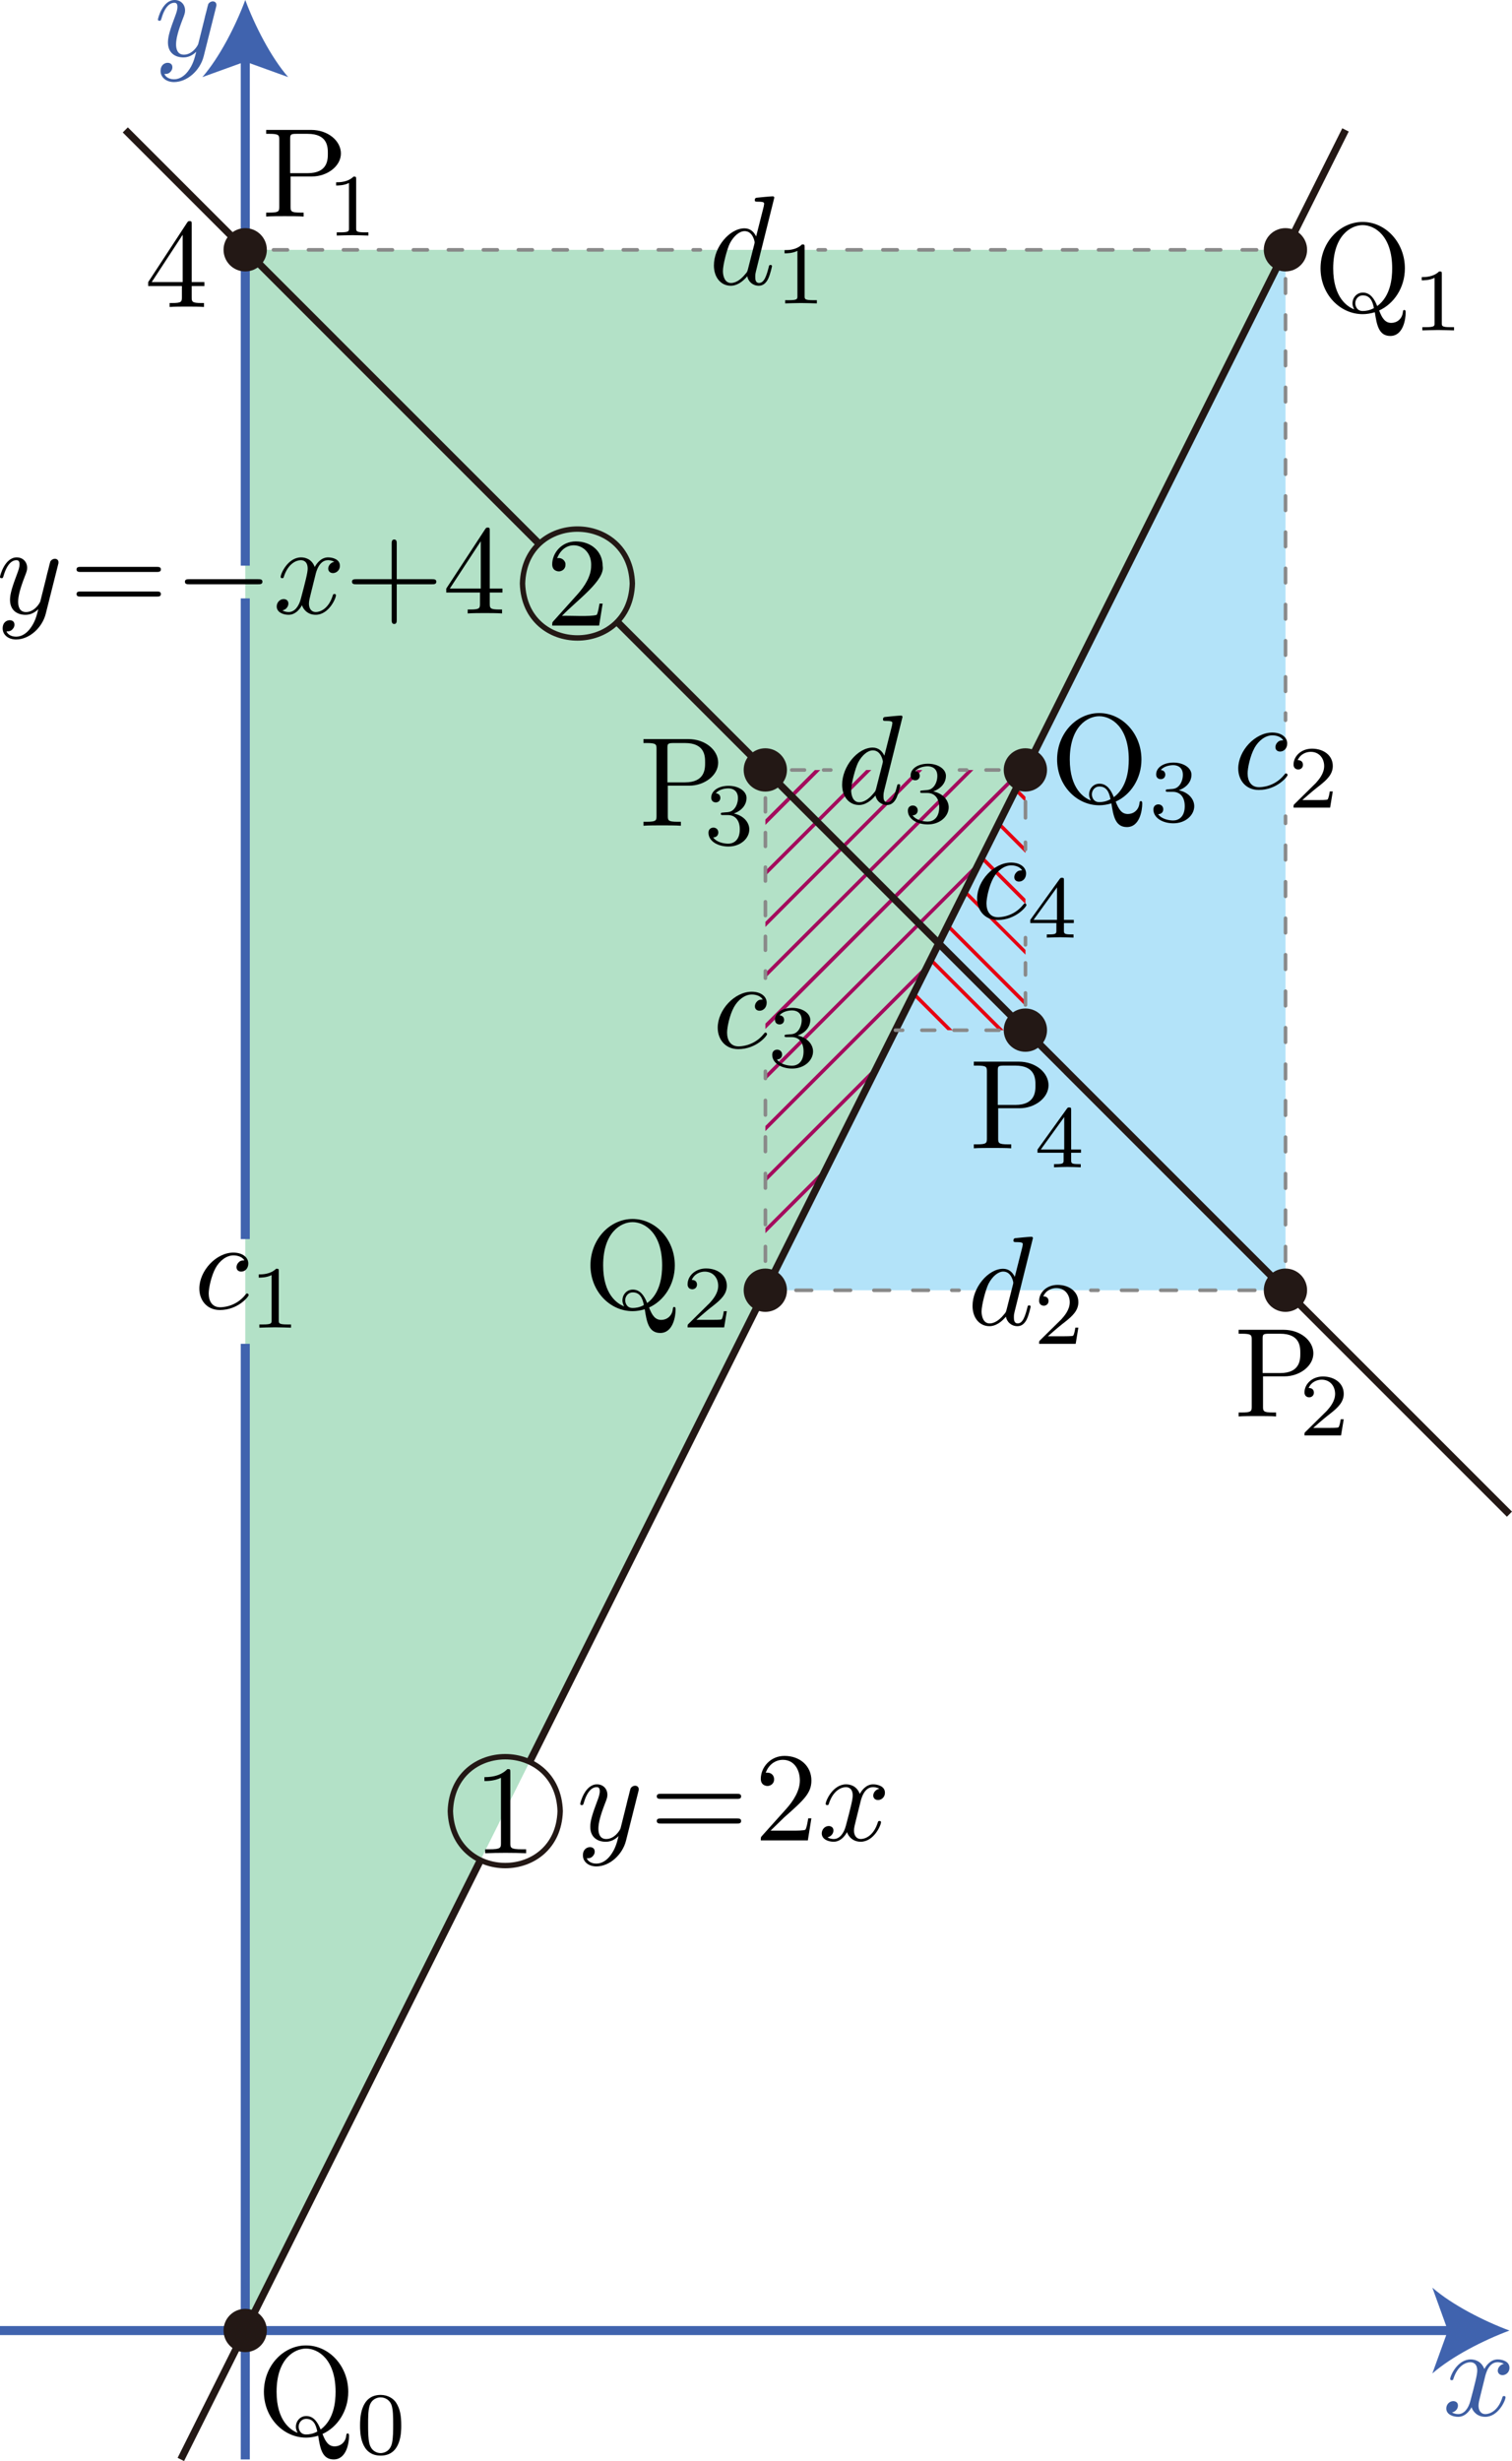 <?xml version="1.0" encoding="UTF-8"?><svg id="_レイヤー_2" xmlns="http://www.w3.org/2000/svg" viewBox="0 0 118.778 193.326"><g id="Workplace"><g id="_2B_4_03"><polygon points="19.268 19.628 19.27 19.631 19.268 19.629 19.268 183.075 62.795 96.02 62.925 95.754 73.745 74.113 100.986 19.631 100.986 19.628 19.268 19.628" fill="rgba(0,153,68,.3)"/><polygon points="73.745 74.113 62.925 95.754 62.795 96.02 60.127 101.357 60.127 101.358 100.986 101.358 100.986 101.354 100.986 19.631 73.745 74.113" fill="rgba(0,160,233,.3)"/><path d="M60.127,64.377c1.294-1.293,2.591-2.589,3.893-3.89h.42l-4.313,4.313v-.423ZM60.127,80.835l20.348-20.348h-.413c-6.716,6.711-13.431,13.422-19.935,19.922v.426ZM76.632,68.34l.401-.802-16.906,16.905v.401l16.505-16.505ZM60.127,100.478v.401l.477-.477.401-.802-.878.878ZM60.127,96.871l4.478-4.478.401-.803-4.879,4.879v.401ZM60.127,88.853l12.495-12.495.401-.802-12.897,12.896v.401ZM72.458,60.487h-.401l-11.93,11.93v.401l12.33-12.33ZM60.127,92.46v.401l8.487-8.487.401-.802-8.888,8.888ZM76.066,60.487l-15.939,15.939v.4l16.339-16.339h-.4ZM68.048,60.487l-7.92,7.92v.401l8.322-8.322h-.401ZM60.127,60.487l.002.003-.002-.001v.302l.304-.304h-.304Z" fill="#a40b5d"/><path d="M78.447,80.928l-5.406-5.406.133-.267,5.673,5.673h-.4ZM71.704,78.194l2.734,2.734h.401l-3.001-3.001-.134.267ZM70.83,80.928l-.328-.328-.134.267.061.061h.401ZM74.377,72.849l6.18,6.18v-.401l-6.046-6.046-.134.267ZM79.722,62.159l.835.835v-.401l-.701-.701-.134.267ZM78.519,64.565l-.134.267,2.171,2.171v-.4l-2.038-2.038ZM75.72,70.162c1.621,1.62,3.234,3.232,4.837,4.833v-.376l-4.71-4.71-.126.253ZM77.049,67.504l3.507,3.507v-.401l-3.374-3.374-.134.267Z" fill="#e60012"/><g id="_軸"><line y1="183.076" x2="114.301" y2="183.076" fill="none" stroke="#4063ae" stroke-miterlimit="10" stroke-width=".709"/><path d="M118.578,183.076c-2.013.747-4.509,2.021-6.057,3.37l1.219-3.37-1.219-3.37c1.548,1.349,4.045,2.624,6.057,3.37Z" fill="#4063ae"/><path d="M116.655,186.736c.06-.259.289-1.173.986-1.173.05,0,.289,0,.498.13-.279.047-.478.299-.478.536,0,.158.11.349.379.349.219,0,.538-.18.538-.579,0-.518-.588-.655-.927-.655-.578,0-.927.525-1.046.755-.249-.658-.787-.755-1.076-.755-1.036,0-1.604,1.284-1.604,1.532,0,.101.1.101.12.101.08,0,.109-.022.13-.112.339-1.054.996-1.302,1.335-1.302.189,0,.538.086.538.665,0,.309-.169.979-.538,2.37-.16.619-.508,1.04-.947,1.04-.06,0-.289,0-.498-.13.249-.05.468-.263.468-.54,0-.27-.219-.349-.369-.349-.299,0-.548.259-.548.579,0,.457.498.655.937.655.658,0,1.016-.694,1.046-.755.119.367.478.755,1.076.755,1.026,0,1.594-1.284,1.594-1.532,0-.101-.09-.101-.119-.101-.09,0-.11.04-.13.112-.329,1.065-1.006,1.306-1.325,1.306-.389,0-.548-.32-.548-.658,0-.219.06-.439.169-.878l.339-1.367" fill="#3d5ea3"/><line x1="19.268" y1="193.2" x2="19.268" y2="105.563" fill="none" stroke="#4063ae" stroke-miterlimit="10" stroke-width=".709"/><line x1="19.268" y1="97.335" x2="19.268" y2="47.009" fill="none" stroke="#4063ae" stroke-miterlimit="10" stroke-width=".709"/><line x1="19.268" y1="44.435" x2="19.268" y2="4.277" fill="none" stroke="#4063ae" stroke-miterlimit="10" stroke-width=".709"/><path d="M19.268,0c.747,2.013,2.021,4.509,3.37,6.057l-3.37-1.219-3.37,1.219C17.248,4.509,18.522,2.013,19.268,0Z" fill="#4063ae"/><path d="M16.96.608c.04-.14.04-.162.04-.23,0-.18-.14-.27-.289-.27-.1,0-.259.061-.349.209-.02.05-.1.36-.14.539-.07.259-.14.529-.199.795l-.448,1.795c-.04.151-.468.849-1.126.849-.508,0-.618-.439-.618-.809,0-.457.169-1.075.508-1.953.159-.406.199-.518.199-.716,0-.45-.319-.817-.817-.817-.947,0-1.315,1.442-1.315,1.532,0,.101.1.101.12.101.1,0,.109-.022.159-.18.269-.935.668-1.234,1.006-1.234.08,0,.249,0,.249.317,0,.248-.099.507-.169.698-.399,1.058-.578,1.626-.578,2.094,0,.885.628,1.183,1.216,1.183.389,0,.728-.169,1.006-.446-.13.518-.249,1.007-.647,1.532-.259.342-.638.63-1.096.63-.14,0-.588-.029-.758-.417.159,0,.289,0,.428-.122.1-.09.199-.219.199-.406,0-.309-.269-.349-.369-.349-.229,0-.558.158-.558.647,0,.496.439.867,1.056.867,1.026,0,2.053-.906,2.332-2.032l.957-3.806" fill="#3d5ea3"/><path d="M14.29,22.469v.867c0,.36-.02.468-.757.468h-.209v.309c.409-.029.927-.029,1.345-.029s.947,0,1.355.029v-.309h-.209c-.737,0-.757-.108-.757-.468v-.867h.997v-.309h-.997v-4.532c0-.202,0-.259-.159-.259-.089,0-.119,0-.199.119l-3.059,4.673v.309h2.65ZM14.35,22.16h-2.432l2.432-3.716v3.716h0Z"/></g><g id="_1_"><polyline points="14.206 193.2 26.713 168.185 26.746 168.117 37.723 146.163 37.756 146.096" fill="none" stroke="#231815" stroke-linejoin="bevel" stroke-width=".567"/><polyline points="41.611 138.387 75.646 70.316 75.737 70.129 105.608 10.386 105.699 10.205" fill="none" stroke="#231815" stroke-linejoin="bevel" stroke-width=".567"/><path d="M50.136,140.776c.04-.14.04-.162.04-.23,0-.18-.14-.27-.289-.27-.1,0-.259.061-.349.209-.02.05-.1.36-.14.539-.07.259-.14.529-.199.795l-.448,1.795c-.04.151-.468.849-1.126.849-.508,0-.618-.439-.618-.809,0-.457.169-1.075.508-1.953.159-.406.199-.518.199-.716,0-.45-.319-.817-.817-.817-.947,0-1.315,1.442-1.315,1.532,0,.101.1.101.12.101.1,0,.109-.022.159-.18.269-.935.668-1.234,1.006-1.234.08,0,.249,0,.249.317,0,.248-.099.507-.169.698-.399,1.058-.578,1.626-.578,2.094,0,.885.628,1.183,1.216,1.183.389,0,.728-.169,1.006-.446-.13.518-.249,1.007-.647,1.532-.259.342-.638.63-1.096.63-.14,0-.588-.029-.757-.417.159,0,.289,0,.428-.122.1-.09.199-.219.199-.406,0-.309-.269-.349-.369-.349-.229,0-.558.158-.558.647,0,.496.439.867,1.056.867,1.026,0,2.053-.906,2.332-2.032l.957-3.806"/><path d="M57.882,141.312c.15,0,.339,0,.339-.198,0-.201-.189-.201-.329-.201h-5.969c-.139,0-.329,0-.329.201,0,.198.19.198.339.198h5.949ZM57.892,143.248c.14,0,.329,0,.329-.202,0-.198-.189-.198-.339-.198h-5.949c-.149,0-.339,0-.339.198,0,.202.19.202.329.202h5.969"/><path d="M60.534,143.805l1.056-1.029c1.554-1.374,2.152-1.914,2.152-2.91,0-1.133-.897-1.932-2.113-1.932-1.126,0-1.863.917-1.863,1.802,0,.561.498.561.528.561.169,0,.518-.122.518-.529,0-.259-.179-.518-.528-.518-.08,0-.1,0-.13.007.23-.647.767-1.014,1.345-1.014.907,0,1.335.806,1.335,1.622,0,.798-.498,1.586-1.046,2.205l-1.913,2.13c-.11.112-.11.133-.11.371h3.697l.279-1.734h-.249c-.05.299-.12.737-.219.888-.07.079-.727.079-.946.079h-1.794"/><path d="M67.594,141.56c.06-.259.289-1.173.986-1.173.05,0,.289,0,.498.13-.279.047-.478.299-.478.536,0,.158.11.349.379.349.219,0,.538-.18.538-.579,0-.518-.588-.655-.927-.655-.578,0-.927.525-1.046.755-.249-.658-.787-.755-1.076-.755-1.036,0-1.604,1.284-1.604,1.532,0,.101.1.101.12.101.08,0,.109-.022.13-.112.339-1.054.996-1.302,1.335-1.302.189,0,.538.086.538.665,0,.309-.169.979-.538,2.37-.16.619-.508,1.04-.947,1.04-.06,0-.289,0-.498-.13.249-.05.468-.263.468-.54,0-.27-.219-.349-.369-.349-.299,0-.548.259-.548.579,0,.457.498.655.937.655.658,0,1.016-.694,1.046-.755.119.367.478.755,1.076.755,1.026,0,1.594-1.284,1.594-1.532,0-.101-.09-.101-.119-.101-.09,0-.11.04-.13.112-.329,1.065-1.006,1.306-1.325,1.306-.389,0-.548-.32-.548-.658,0-.219.06-.439.169-.878l.339-1.367"/><path d="M44.006,142.274c-.176,5.702-8.453,5.701-8.628,0,.176-5.702,8.453-5.701,8.628,0Z" fill="none" stroke="#231815" stroke-miterlimit="10" stroke-width=".425"/><path d="M40.089,139.227c0-.241,0-.258-.228-.258-.616.631-1.489.631-1.808.631v.31c.199,0,.785,0,1.301-.258v5.143c0,.362-.029.476-.923.476h-.317v.31c.93-.043,2.287-.043,3.216,0,0,0,0-.31,0-.31h-.317c-.893,0-.923-.109-.923-.476v-5.567"/></g><g id="_2_"><polyline points="48.46 48.823 83.763 84.127 83.833 84.201 118.508 118.876 118.578 118.945" fill="none" stroke="#231815" stroke-linejoin="bevel" stroke-width=".567"/><polyline points="9.843 10.205 26.212 26.574 26.245 26.608 42.322 42.685 42.354 42.718" fill="none" stroke="#231815" stroke-linejoin="bevel" stroke-width=".567"/><path d="M4.554,44.394c.04-.14.04-.162.04-.23,0-.18-.14-.27-.289-.27-.1,0-.259.061-.349.209-.02.05-.1.36-.14.539-.07.259-.14.529-.199.795l-.448,1.795c-.04.151-.468.849-1.126.849-.508,0-.618-.439-.618-.809,0-.457.169-1.075.508-1.953.159-.406.199-.518.199-.716,0-.45-.319-.817-.817-.817C.369,43.786,0,45.229,0,45.319c0,.101.1.101.12.101.1,0,.109-.022.159-.18.269-.935.668-1.234,1.006-1.234.08,0,.249,0,.249.317,0,.248-.099.507-.169.698-.399,1.058-.578,1.626-.578,2.094,0,.885.628,1.183,1.216,1.183.389,0,.728-.169,1.006-.446-.13.518-.249,1.007-.647,1.532-.259.342-.638.63-1.096.63-.14,0-.588-.029-.758-.417.159,0,.289,0,.428-.122.1-.09.199-.219.199-.406,0-.309-.269-.349-.369-.349-.229,0-.558.158-.558.647,0,.496.439.867,1.056.867,1.026,0,2.053-.906,2.332-2.032l.957-3.806"/><path d="M12.3,44.93c.15,0,.339,0,.339-.198,0-.201-.189-.201-.329-.201h-5.969c-.139,0-.329,0-.329.201,0,.198.19.198.339.198h5.949ZM12.31,46.865c.14,0,.329,0,.329-.202,0-.198-.189-.198-.339-.198h-5.949c-.149,0-.339,0-.339.198,0,.202.19.202.329.202h5.969"/><path d="M20.267,45.898c.169,0,.349,0,.349-.202,0-.198-.179-.198-.349-.198h-5.391c-.169,0-.349,0-.349.198,0,.202.179.202.349.202h5.391"/><path d="M24.777,45.178c.06-.259.289-1.173.986-1.173.05,0,.289,0,.498.13-.279.047-.478.299-.478.536,0,.158.11.349.379.349.219,0,.538-.18.538-.579,0-.518-.588-.655-.927-.655-.578,0-.927.525-1.046.755-.249-.658-.787-.755-1.076-.755-1.036,0-1.604,1.284-1.604,1.532,0,.101.1.101.12.101.08,0,.109-.022.13-.112.339-1.054.996-1.302,1.335-1.302.189,0,.538.086.538.665,0,.309-.169.979-.538,2.37-.16.619-.508,1.04-.947,1.04-.06,0-.289,0-.498-.13.249-.05.468-.263.468-.54,0-.27-.219-.349-.369-.349-.299,0-.548.259-.548.579,0,.457.498.655.937.655.658,0,1.017-.694,1.046-.755.119.367.478.755,1.076.755,1.026,0,1.594-1.284,1.594-1.532,0-.101-.09-.101-.119-.101-.09,0-.11.04-.13.112-.329,1.065-1.006,1.306-1.325,1.306-.389,0-.548-.32-.548-.658,0-.219.06-.439.169-.878l.339-1.367"/><path d="M31.167,45.898h2.78c.14,0,.329,0,.329-.202,0-.198-.189-.198-.329-.198h-2.78v-2.791c0-.137,0-.327-.199-.327s-.199.191-.199.327v2.791h-2.79c-.139,0-.329,0-.329.198,0,.202.19.202.329.202h2.79v2.791c0,.137,0,.327.199.327s.199-.191.199-.327v-2.791"/><path d="M37.706,46.545v.867c0,.36-.02.468-.757.468h-.209v.309c.409-.029.927-.029,1.345-.029s.947,0,1.355.029v-.309h-.209c-.737,0-.758-.108-.758-.468v-.867h.997v-.309h-.997v-4.532c0-.202,0-.259-.159-.259-.09,0-.119,0-.199.119l-3.059,4.673v.309h2.65ZM37.767,46.236h-2.432l2.432-3.716v3.716h0Z"/><path d="M49.675,45.838c-.176,5.702-8.453,5.701-8.628,0,.176-5.702,8.453-5.701,8.628,0Z" fill="none" stroke="#231815" stroke-miterlimit="10" stroke-width=".425"/><path d="M44.144,48.381c1.179-1.228,3.416-2.8,3.198-3.926,0-1.131-.894-1.923-2.106-1.923-1.122,0-1.856.913-1.856,1.796,0,.557.496.557.525.557.17,0,.517-.12.517-.528.025-.302-.306-.594-.655-.505.657-1.699,2.759-1.108,2.672.603,0,.798-.497,1.578-1.043,2.198l-1.907,2.124c-.108.109-.108.126-.108.367h3.684l.278-1.728h-.248c-.051.298-.119.735-.219.884-.478.165-2.158.046-2.731.08"/></g><line x1="19.268" y1="19.628" x2="19.835" y2="19.628" fill="none" stroke="#898989" stroke-linecap="round" stroke-miterlimit="10" stroke-width=".283"/><line x1="21.483" y1="19.628" x2="53.629" y2="19.628" fill="none" stroke="#898989" stroke-dasharray="1.099 1.649" stroke-linecap="round" stroke-miterlimit="10" stroke-width=".283"/><line x1="54.453" y1="19.628" x2="55.02" y2="19.628" fill="none" stroke="#898989" stroke-linecap="round" stroke-miterlimit="10" stroke-width=".283"/><line x1="64.271" y1="19.628" x2="64.838" y2="19.628" fill="none" stroke="#898989" stroke-linecap="round" stroke-miterlimit="10" stroke-width=".283"/><line x1="66.533" y1="19.628" x2="99.572" y2="19.628" fill="none" stroke="#898989" stroke-dasharray="1.129 1.694" stroke-linecap="round" stroke-miterlimit="10" stroke-width=".283"/><line x1="100.419" y1="19.628" x2="100.986" y2="19.628" fill="none" stroke="#898989" stroke-linecap="round" stroke-miterlimit="10" stroke-width=".283"/><line x1="100.986" y1="19.628" x2="100.986" y2="20.195" fill="none" stroke="#898989" stroke-linecap="round" stroke-miterlimit="10" stroke-width=".283"/><line x1="100.986" y1="21.9" x2="100.986" y2="55.16" fill="none" stroke="#898989" stroke-dasharray="1.137 1.706" stroke-linecap="round" stroke-miterlimit="10" stroke-width=".283"/><line x1="100.986" y1="56.013" x2="100.986" y2="56.58" fill="none" stroke="#898989" stroke-linecap="round" stroke-miterlimit="10" stroke-width=".283"/><line x1="100.986" y1="64.113" x2="100.986" y2="64.68" fill="none" stroke="#898989" stroke-linecap="round" stroke-miterlimit="10" stroke-width=".283"/><line x1="100.986" y1="66.4" x2="100.986" y2="99.931" fill="none" stroke="#898989" stroke-dasharray="1.146 1.72" stroke-linecap="round" stroke-miterlimit="10" stroke-width=".283"/><line x1="100.986" y1="100.791" x2="100.986" y2="101.358" fill="none" stroke="#898989" stroke-linecap="round" stroke-miterlimit="10" stroke-width=".283"/><line x1="100.986" y1="101.358" x2="100.419" y2="101.358" fill="none" stroke="#898989" stroke-linecap="round" stroke-miterlimit="10" stroke-width=".283"/><line x1="98.572" y1="101.358" x2="87.184" y2="101.358" fill="none" stroke="#898989" stroke-dasharray="1.231 1.847" stroke-linecap="round" stroke-miterlimit="10" stroke-width=".283"/><line x1="86.261" y1="101.358" x2="85.694" y2="101.358" fill="none" stroke="#898989" stroke-linecap="round" stroke-miterlimit="10" stroke-width=".283"/><line x1="75.338" y1="101.358" x2="74.771" y2="101.358" fill="none" stroke="#898989" stroke-linecap="round" stroke-miterlimit="10" stroke-width=".283"/><line x1="72.935" y1="101.358" x2="61.612" y2="101.358" fill="none" stroke="#898989" stroke-dasharray="1.224 1.836" stroke-linecap="round" stroke-miterlimit="10" stroke-width=".283"/><line x1="60.694" y1="101.358" x2="60.127" y2="101.358" fill="none" stroke="#898989" stroke-linecap="round" stroke-miterlimit="10" stroke-width=".283"/><line x1="60.127" y1="101.358" x2="60.127" y2="100.791" fill="none" stroke="#898989" stroke-linecap="round" stroke-miterlimit="10" stroke-width=".283"/><line x1="60.127" y1="99.069" x2="60.127" y2="85.582" fill="none" stroke="#898989" stroke-dasharray="1.148 1.722" stroke-linecap="round" stroke-miterlimit="10" stroke-width=".283"/><line x1="60.127" y1="84.721" x2="60.127" y2="84.154" fill="none" stroke="#898989" stroke-linecap="round" stroke-miterlimit="10" stroke-width=".283"/><line x1="60.127" y1="76.842" x2="60.127" y2="76.275" fill="none" stroke="#898989" stroke-linecap="round" stroke-miterlimit="10" stroke-width=".283"/><line x1="60.127" y1="74.644" x2="60.127" y2="61.869" fill="none" stroke="#898989" stroke-dasharray="1.087 1.631" stroke-linecap="round" stroke-miterlimit="10" stroke-width=".283"/><line x1="60.127" y1="61.054" x2="60.127" y2="60.487" fill="none" stroke="#898989" stroke-linecap="round" stroke-miterlimit="10" stroke-width=".283"/><line x1="60.127" y1="60.487" x2="60.694" y2="60.487" fill="none" stroke="#898989" stroke-linecap="round" stroke-miterlimit="10" stroke-width=".283"/><line x1="62.197" y1="60.487" x2="63.95" y2="60.487" fill="none" stroke="#898989" stroke-dasharray="1.002 1.503" stroke-linecap="round" stroke-miterlimit="10" stroke-width=".283"/><line x1="64.701" y1="60.487" x2="65.268" y2="60.487" fill="none" stroke="#898989" stroke-linecap="round" stroke-miterlimit="10" stroke-width=".283"/><line x1="75.373" y1="60.487" x2="75.94" y2="60.487" fill="none" stroke="#898989" stroke-linecap="round" stroke-miterlimit="10" stroke-width=".283"/><line x1="77.459" y1="60.487" x2="79.23" y2="60.487" fill="none" stroke="#898989" stroke-dasharray="1.012 1.518" stroke-linecap="round" stroke-miterlimit="10" stroke-width=".283"/><line x1="79.99" y1="60.487" x2="80.557" y2="60.487" fill="none" stroke="#898989" stroke-linecap="round" stroke-miterlimit="10" stroke-width=".283"/><line x1="80.557" y1="60.487" x2="80.557" y2="61.054" fill="none" stroke="#898989" stroke-linecap="round" stroke-miterlimit="10" stroke-width=".283"/><line x1="80.557" y1="62.97" x2="80.557" y2="65.206" fill="none" stroke="#898989" stroke-dasharray="1.277 1.916" stroke-linecap="round" stroke-miterlimit="10" stroke-width=".283"/><line x1="80.557" y1="66.164" x2="80.557" y2="66.731" fill="none" stroke="#898989" stroke-linecap="round" stroke-miterlimit="10" stroke-width=".283"/><line x1="80.557" y1="73.655" x2="80.557" y2="74.222" fill="none" stroke="#898989" stroke-linecap="round" stroke-miterlimit="10" stroke-width=".283"/><line x1="80.557" y1="75.639" x2="80.557" y2="79.653" fill="none" stroke="#898989" stroke-dasharray=".944 1.417" stroke-linecap="round" stroke-miterlimit="10" stroke-width=".283"/><line x1="80.557" y1="80.361" x2="80.557" y2="80.928" fill="none" stroke="#898989" stroke-linecap="round" stroke-miterlimit="10" stroke-width=".283"/><line x1="80.557" y1="80.928" x2="79.99" y2="80.928" fill="none" stroke="#898989" stroke-linecap="round" stroke-miterlimit="10" stroke-width=".283"/><line x1="78.476" y1="80.928" x2="71.665" y2="80.928" fill="none" stroke="#898989" stroke-dasharray="1.009 1.514" stroke-linecap="round" stroke-miterlimit="10" stroke-width=".283"/><line x1="70.909" y1="80.928" x2="70.342" y2="80.928" fill="none" stroke="#898989" stroke-linecap="round" stroke-miterlimit="10" stroke-width=".283"/><path d="M19.198,99.013c-.159,0-.299,0-.439.14-.159.151-.179.32-.179.389,0,.241.179.349.368.349.289,0,.558-.237.558-.637,0-.489-.468-.856-1.176-.856-1.345,0-2.671,1.424-2.671,2.827,0,.899.578,1.683,1.614,1.683,1.425,0,2.262-1.054,2.262-1.173,0-.061-.06-.13-.12-.13-.05,0-.07.018-.13.097-.787.989-1.873.989-1.993.989-.628,0-.897-.489-.897-1.086,0-.41.199-1.378.538-1.993.309-.568.857-.996,1.405-.996.339,0,.717.13.857.396"/><path d="M21.901,99.859c0-.187-.014-.194-.209-.194-.446.439-1.081.446-1.367.446v.252c.167,0,.628,0,1.011-.198v3.558c0,.23,0,.32-.697.32h-.265v.252c.126-.007.984-.029,1.241-.029.216,0,1.095.021,1.248.029v-.252h-.265c-.697,0-.697-.09-.697-.32v-3.863"/><path d="M100.811,58.16c-.159,0-.299,0-.439.14-.159.151-.179.32-.179.389,0,.241.179.349.368.349.289,0,.558-.237.558-.637,0-.489-.468-.856-1.176-.856-1.345,0-2.671,1.424-2.671,2.827,0,.899.578,1.683,1.614,1.683,1.425,0,2.262-1.054,2.262-1.173,0-.061-.06-.13-.12-.13-.05,0-.07.018-.13.097-.787.989-1.873.989-1.993.989-.628,0-.897-.489-.897-1.086,0-.41.199-1.378.538-1.993.309-.568.857-.996,1.405-.996.339,0,.717.13.857.396"/><path d="M104.699,62.171h-.237c-.021.155-.091.565-.181.637-.056.04-.593.04-.69.04h-1.283c.732-.647.976-.842,1.395-1.169.516-.414.997-.845.997-1.507,0-.845-.739-1.36-1.632-1.36-.865,0-1.451.604-1.451,1.248,0,.356.3.389.37.389.167,0,.369-.119.369-.367,0-.126-.049-.37-.411-.37.216-.496.69-.651,1.018-.651.698,0,1.06.547,1.06,1.112,0,.604-.432,1.086-.655,1.338l-1.681,1.658c-.07.065-.07.079-.07.273h2.873l.209-1.27"/><path d="M59.92,78.52c-.159,0-.299,0-.439.14-.159.151-.179.32-.179.389,0,.241.179.349.368.349.289,0,.558-.237.558-.637,0-.489-.468-.856-1.176-.856-1.345,0-2.671,1.424-2.671,2.827,0,.899.578,1.683,1.614,1.683,1.425,0,2.262-1.054,2.262-1.173,0-.061-.06-.13-.12-.13-.05,0-.07.018-.13.097-.787.989-1.873.989-1.993.989-.628,0-.897-.489-.897-1.086,0-.41.199-1.378.538-1.993.309-.568.857-.996,1.405-.996.339,0,.717.13.857.396"/><path d="M62.191,81.469c.544,0,.934.378.934,1.126,0,.863-.502,1.122-.906,1.122-.279,0-.892-.079-1.186-.489.328-.014.405-.245.405-.392,0-.223-.167-.381-.384-.381-.195,0-.391.119-.391.403,0,.658.725,1.083,1.569,1.083.969,0,1.639-.651,1.639-1.345,0-.547-.446-1.09-1.213-1.248.732-.266.997-.791.997-1.216,0-.55-.634-.96-1.409-.96s-1.367.374-1.367.932c0,.237.153.37.363.37.216,0,.356-.158.356-.356,0-.201-.14-.349-.356-.36.244-.309.725-.385.983-.385.314,0,.753.155.753.759,0,.295-.098.615-.279.831-.23.266-.426.277-.774.298-.174.014-.188.014-.223.021-.014,0-.07.014-.07.09,0,.097.063.097.181.097h.377"/><path d="M80.297,68.375c-.159,0-.299,0-.439.14-.159.151-.179.32-.179.389,0,.241.179.349.368.349.289,0,.558-.237.558-.637,0-.489-.468-.856-1.176-.856-1.345,0-2.671,1.424-2.671,2.827,0,.899.578,1.683,1.614,1.683,1.425,0,2.262-1.054,2.262-1.173,0-.061-.06-.13-.12-.13-.05,0-.07.018-.13.097-.787.989-1.873.989-1.993.989-.628,0-.897-.489-.897-1.086,0-.41.199-1.378.538-1.993.309-.568.857-.996,1.405-.996.339,0,.717.13.857.396"/><path d="M84.353,72.511v-.252h-.774v-3.108c0-.147,0-.198-.154-.198-.084,0-.112,0-.181.097l-2.308,3.209v.252h2.05v.572c0,.237,0,.32-.565.32h-.188v.252c.349-.015.795-.029,1.046-.029.258,0,.704.014,1.053.029v-.252h-.189c-.565,0-.565-.083-.565-.32v-.572h.774ZM83.035,69.709v2.55h-1.841l1.841-2.55h0Z"/><path d="M60.827,15.534c0-.011,0-.112-.13-.112-.149,0-1.096.09-1.266.112-.08.011-.14.061-.14.191,0,.119.09.119.239.119.478,0,.498.068.498.169l-.03.198-.598,2.363c-.179-.37-.468-.637-.917-.637-1.166,0-2.401,1.464-2.401,2.917,0,.939.548,1.593,1.325,1.593.199,0,.698-.04,1.295-.745.08.417.428.745.907.745.349,0,.578-.227.737-.547.169-.36.299-.968.299-.986,0-.101-.09-.101-.119-.101-.1,0-.11.04-.14.18-.169.647-.349,1.237-.757,1.237-.269,0-.299-.263-.299-.46,0-.237.02-.309.06-.478l1.435-5.759h0ZM58.754,21.153c-.05.18-.05.202-.199.37-.439.547-.847.709-1.126.709-.498,0-.638-.55-.638-.939,0-.496.319-1.723.548-2.183.309-.586.757-.953,1.156-.953.648,0,.787.817.787.874,0,.061-.02.122-.03.169l-.498,1.953"/><path d="M63.208,19.398c0-.187-.014-.194-.209-.194-.446.439-1.081.446-1.367.446v.252c.167,0,.628,0,1.011-.198v3.558c0,.23,0,.32-.697.32h-.265v.252c.126-.007.984-.029,1.241-.029.216,0,1.095.021,1.248.029v-.252h-.265c-.697,0-.697-.09-.697-.32v-3.863"/><path d="M81.145,97.265c0-.011,0-.112-.13-.112-.149,0-1.096.09-1.266.112-.08.011-.14.061-.14.191,0,.119.09.119.239.119.478,0,.498.068.498.169l-.03.198-.598,2.363c-.179-.37-.468-.637-.917-.637-1.166,0-2.401,1.464-2.401,2.917,0,.939.548,1.593,1.325,1.593.199,0,.698-.04,1.295-.745.08.417.428.745.907.745.348,0,.578-.227.737-.547.169-.36.299-.968.299-.986,0-.101-.09-.101-.119-.101-.1,0-.11.04-.14.18-.169.647-.349,1.237-.757,1.237-.269,0-.299-.263-.299-.46,0-.237.02-.309.06-.478l1.435-5.759h0ZM79.072,102.883c-.05.18-.05.202-.199.37-.439.547-.847.709-1.126.709-.498,0-.638-.55-.638-.939,0-.496.319-1.723.548-2.183.309-.586.758-.953,1.156-.953.648,0,.787.817.787.874,0,.061-.02.122-.03.169l-.498,1.953"/><path d="M84.712,104.293h-.237c-.021.155-.091.565-.181.637-.056.04-.593.04-.69.04h-1.283c.732-.647.976-.842,1.395-1.169.516-.414.997-.845.997-1.507,0-.845-.739-1.36-1.632-1.36-.865,0-1.451.604-1.451,1.248,0,.356.3.389.37.389.167,0,.369-.119.369-.367,0-.126-.049-.37-.411-.37.216-.496.69-.651,1.018-.651.698,0,1.06.547,1.06,1.112,0,.604-.432,1.086-.655,1.338l-1.681,1.658c-.07.065-.07.079-.07.273h2.873l.209-1.27"/><path d="M70.9,56.324c0-.011,0-.112-.13-.112-.149,0-1.096.09-1.266.112-.08.011-.14.061-.14.191,0,.119.09.119.239.119.478,0,.498.068.498.169l-.03.198-.598,2.363c-.179-.37-.468-.637-.917-.637-1.166,0-2.401,1.464-2.401,2.917,0,.939.548,1.593,1.325,1.593.199,0,.698-.04,1.295-.745.08.417.428.745.907.745.348,0,.578-.227.737-.547.169-.36.299-.968.299-.986,0-.101-.09-.101-.119-.101-.1,0-.11.04-.14.18-.169.647-.349,1.237-.757,1.237-.269,0-.299-.263-.299-.46,0-.237.02-.309.06-.478l1.435-5.759h0ZM68.828,61.942c-.05.18-.05.202-.199.37-.439.547-.847.709-1.126.709-.498,0-.638-.55-.638-.939,0-.496.319-1.723.548-2.183.309-.586.758-.953,1.156-.953.648,0,.787.817.787.874,0,.061-.02.122-.03.169l-.498,1.953"/><path d="M72.846,62.291c.544,0,.934.378.934,1.126,0,.863-.502,1.122-.906,1.122-.279,0-.892-.079-1.186-.489.328-.014.405-.245.405-.392,0-.223-.167-.381-.383-.381-.195,0-.391.119-.391.403,0,.658.725,1.083,1.569,1.083.969,0,1.639-.651,1.639-1.345,0-.547-.446-1.09-1.213-1.248.732-.266.997-.791.997-1.216,0-.55-.634-.96-1.409-.96s-1.367.374-1.367.932c0,.237.153.37.363.37.216,0,.356-.158.356-.356,0-.201-.14-.349-.356-.36.244-.309.725-.385.984-.385.314,0,.753.155.753.759,0,.295-.098.615-.279.831-.23.266-.425.277-.774.298-.174.014-.188.014-.223.021-.014,0-.07.014-.07.09,0,.097.063.097.181.097h.377"/><path d="M23.382,191.109c-.538-.201-1.654-.928-1.654-3.219,0-2.59,1.395-3.399,2.312-3.399.967,0,2.322.86,2.322,3.399,0,.777-.12,2.183-1.176,2.96-.219-.557-.538-1.058-1.126-1.058-.508,0-.817.428-.817.838,0,.266.13.457.14.478h0ZM24.926,191.009c-.339.191-.658.23-.877.23-.508,0-.588-.46-.588-.608,0-.291.209-.619.598-.619.538,0,.757.417.867.997h0ZM25.335,191.2c1.175-.529,2.023-1.806,2.023-3.309,0-2.032-1.505-3.647-3.318-3.647-1.783,0-3.308,1.594-3.308,3.647,0,2.011,1.505,3.597,3.318,3.597.309,0,.657-.061.947-.151.149.95.289,1.863,1.216,1.863,1.016,0,1.206-1.324,1.206-1.831,0-.101,0-.209-.109-.209-.09,0-.1.079-.11.176-.06.54-.478.838-.907.838-.468,0-.718-.338-.957-.975"/><path d="M31.52,190.538c0-.77-.091-1.32-.411-1.809-.216-.32-.648-.597-1.206-.597-1.618,0-1.618,1.903-1.618,2.406,0,.5,0,2.363,1.618,2.363s1.618-1.863,1.618-2.363h0ZM29.902,192.703c-.321,0-.746-.187-.886-.759-.098-.41-.098-.982-.098-1.5,0-.507,0-1.04.105-1.421.146-.55.593-.698.879-.698.377,0,.739.23.865.633.112.378.119.881.119,1.486,0,.518,0,1.032-.091,1.471-.14.637-.614.788-.893.788"/><circle cx="19.262" cy="183.07" r="1.701" fill="#231815"/><path d="M22.825,13.863h1.684c1.196,0,2.272-.809,2.272-1.806,0-.975-.987-1.853-2.352-1.853h-3.517v.309h.239c.768,0,.787.108.787.468v5.252c0,.36-.02.468-.787.468h-.239v.309c.349-.029,1.086-.029,1.465-.029.378,0,1.126,0,1.475.029v-.309h-.239c-.767,0-.787-.108-.787-.468v-2.37h0ZM22.795,13.604v-2.691c0-.331.02-.399.488-.399h.887c1.585,0,1.585,1.054,1.585,1.543,0,.468,0,1.547-1.585,1.547h-1.375"/><path d="M27.979,14.068c0-.187-.014-.194-.209-.194-.446.439-1.081.446-1.367.446v.252c.167,0,.628,0,1.011-.198v3.558c0,.23,0,.32-.697.32h-.265v.252c.126-.007.984-.029,1.241-.029.216,0,1.095.021,1.248.029v-.252h-.265c-.697,0-.697-.09-.697-.32v-3.863"/><circle cx="19.262" cy="19.622" r="1.701" fill="#231815"/><path d="M106.386,24.302c-.538-.201-1.654-.928-1.654-3.219,0-2.59,1.395-3.399,2.312-3.399.967,0,2.322.86,2.322,3.399,0,.777-.12,2.183-1.176,2.96-.219-.557-.538-1.058-1.126-1.058-.508,0-.817.428-.817.838,0,.266.13.457.14.478h0ZM107.931,24.201c-.339.191-.658.23-.877.23-.508,0-.588-.46-.588-.608,0-.291.209-.619.598-.619.538,0,.757.417.867.997h0ZM108.34,24.391c1.175-.529,2.023-1.806,2.023-3.309,0-2.032-1.505-3.647-3.318-3.647-1.783,0-3.308,1.594-3.308,3.647,0,2.011,1.505,3.597,3.318,3.597.309,0,.657-.061.947-.151.149.95.289,1.863,1.216,1.863,1.016,0,1.206-1.324,1.206-1.831,0-.101,0-.209-.109-.209-.09,0-.1.079-.11.176-.06.54-.478.838-.907.838-.468,0-.718-.338-.957-.975"/><path d="M113.262,21.517c0-.187-.014-.194-.209-.194-.446.439-1.081.446-1.367.446v.252c.167,0,.628,0,1.011-.198v3.558c0,.23,0,.32-.697.32h-.265v.252c.126-.007.983-.029,1.241-.029.216,0,1.095.021,1.248.029v-.252h-.265c-.697,0-.697-.09-.697-.32v-3.863"/><circle cx="100.98" cy="19.622" r="1.701" fill="#231815"/><path d="M99.218,108.12h1.684c1.196,0,2.272-.809,2.272-1.806,0-.975-.987-1.853-2.352-1.853h-3.517v.309h.239c.768,0,.787.108.787.468v5.252c0,.36-.02.468-.787.468h-.239v.309c.348-.029,1.086-.029,1.465-.029.378,0,1.126,0,1.475.029v-.309h-.239c-.767,0-.787-.108-.787-.468v-2.37h0ZM99.189,107.861v-2.691c0-.331.02-.399.488-.399h.887c1.585,0,1.585,1.054,1.585,1.543,0,.468,0,1.547-1.585,1.547h-1.375"/><path d="M105.558,111.49h-.237c-.021.155-.091.565-.181.637-.056.04-.593.04-.69.04h-1.283c.732-.647.976-.842,1.395-1.169.516-.414.997-.845.997-1.507,0-.845-.739-1.36-1.632-1.36-.865,0-1.451.604-1.451,1.248,0,.356.3.389.37.389.167,0,.369-.119.369-.367,0-.126-.049-.37-.411-.37.216-.496.69-.651,1.018-.651.698,0,1.06.547,1.06,1.112,0,.604-.432,1.086-.655,1.338l-1.681,1.658c-.07.065-.07.079-.07.273h2.873l.209-1.27"/><circle cx="100.98" cy="101.352" r="1.701" fill="#231815"/><path d="M49.035,102.621c-.538-.201-1.654-.928-1.654-3.219,0-2.59,1.395-3.399,2.312-3.399.967,0,2.322.86,2.322,3.399,0,.777-.12,2.183-1.176,2.96-.219-.557-.538-1.058-1.126-1.058-.508,0-.817.428-.817.838,0,.266.13.457.14.478h0ZM50.579,102.52c-.339.191-.658.23-.877.23-.508,0-.588-.46-.588-.608,0-.291.209-.619.598-.619.538,0,.757.417.867.997h0ZM50.988,102.711c1.175-.529,2.023-1.806,2.023-3.309,0-2.032-1.505-3.647-3.318-3.647-1.783,0-3.308,1.594-3.308,3.647,0,2.011,1.505,3.597,3.318,3.597.309,0,.657-.061.947-.151.149.95.289,1.863,1.216,1.863,1.016,0,1.206-1.324,1.206-1.831,0-.101,0-.209-.109-.209-.09,0-.1.079-.11.176-.06.54-.478.838-.907.838-.468,0-.718-.338-.957-.975"/><path d="M57.096,103.002h-.237c-.021.155-.091.565-.181.637-.056.04-.593.04-.69.04h-1.283c.732-.647.976-.842,1.395-1.169.516-.414.997-.845.997-1.507,0-.845-.739-1.36-1.632-1.36-.865,0-1.451.604-1.451,1.248,0,.356.3.389.37.389.167,0,.369-.119.369-.367,0-.126-.049-.37-.411-.37.216-.496.69-.651,1.018-.651.698,0,1.06.547,1.06,1.112,0,.604-.432,1.086-.655,1.338l-1.681,1.658c-.07.065-.07.079-.07.273h2.873l.209-1.27"/><circle cx="60.121" cy="101.352" r="1.701" fill="#231815"/><path d="M52.461,61.718h1.684c1.196,0,2.272-.809,2.272-1.806,0-.975-.987-1.853-2.352-1.853h-3.517v.309h.239c.768,0,.787.108.787.468v5.252c0,.36-.02.468-.787.468h-.239v.309c.349-.029,1.086-.029,1.465-.029.378,0,1.126,0,1.475.029v-.309h-.239c-.767,0-.787-.108-.787-.468v-2.37h0ZM52.431,61.459v-2.691c0-.331.02-.399.488-.399h.887c1.585,0,1.585,1.054,1.585,1.543,0,.468,0,1.547-1.585,1.547h-1.375"/><path d="M57.182,64.027c.544,0,.934.378.934,1.126,0,.863-.502,1.122-.906,1.122-.279,0-.892-.079-1.186-.489.328-.014.405-.245.405-.392,0-.223-.167-.381-.383-.381-.195,0-.391.119-.391.403,0,.658.725,1.083,1.569,1.083.969,0,1.639-.651,1.639-1.345,0-.547-.446-1.09-1.213-1.248.732-.266.997-.791.997-1.216,0-.55-.634-.96-1.409-.96s-1.367.374-1.367.932c0,.237.153.37.363.37.216,0,.356-.158.356-.356,0-.201-.14-.349-.356-.36.244-.309.725-.385.984-.385.314,0,.753.155.753.759,0,.295-.098.615-.279.831-.23.266-.425.277-.774.298-.174.014-.188.014-.223.021-.014,0-.07.014-.07.09,0,.097.063.097.181.097h.377"/><circle cx="60.121" cy="60.481" r="1.701" fill="#231815"/><path d="M85.693,62.881c-.538-.201-1.654-.928-1.654-3.219,0-2.59,1.395-3.399,2.312-3.399.967,0,2.322.86,2.322,3.399,0,.777-.12,2.183-1.176,2.96-.219-.557-.538-1.058-1.126-1.058-.508,0-.817.428-.817.838,0,.266.13.457.14.478h0ZM87.237,62.781c-.339.191-.658.23-.877.23-.508,0-.588-.46-.588-.608,0-.291.209-.619.598-.619.538,0,.757.417.867.997h0ZM87.646,62.971c1.176-.529,2.023-1.806,2.023-3.309,0-2.032-1.505-3.647-3.318-3.647-1.784,0-3.308,1.594-3.308,3.647,0,2.011,1.505,3.597,3.318,3.597.309,0,.657-.061.947-.151.149.95.289,1.863,1.216,1.863,1.017,0,1.206-1.324,1.206-1.831,0-.101,0-.209-.109-.209-.09,0-.1.079-.11.176-.06.54-.478.838-.907.838-.468,0-.718-.338-.957-.975"/><path d="M92.136,62.202c.544,0,.934.378.934,1.126,0,.863-.502,1.122-.906,1.122-.279,0-.892-.079-1.186-.489.328-.014.405-.245.405-.392,0-.223-.167-.381-.384-.381-.195,0-.391.119-.391.403,0,.658.725,1.083,1.569,1.083.969,0,1.639-.651,1.639-1.345,0-.547-.446-1.09-1.213-1.248.732-.266.997-.791.997-1.216,0-.55-.634-.96-1.409-.96s-1.367.374-1.367.932c0,.237.153.37.363.37.216,0,.356-.158.356-.356,0-.201-.14-.349-.356-.36.244-.309.725-.385.983-.385.314,0,.753.155.753.759,0,.295-.098.615-.279.831-.23.266-.425.277-.774.298-.174.014-.188.014-.223.021-.014,0-.07.014-.07.09,0,.097.063.097.181.097h.377"/><circle cx="80.551" cy="60.481" r="1.701" fill="#231815"/><path d="M78.413,87.057h1.684c1.196,0,2.272-.809,2.272-1.806,0-.975-.987-1.853-2.352-1.853h-3.517v.309h.239c.768,0,.787.108.787.468v5.252c0,.36-.02.468-.787.468h-.239v.309c.349-.029,1.086-.029,1.465-.029.378,0,1.126,0,1.475.029v-.309h-.239c-.767,0-.787-.108-.787-.468v-2.37h0ZM78.383,86.798v-2.691c0-.331.02-.399.488-.399h.887c1.585,0,1.585,1.054,1.585,1.543,0,.468,0,1.547-1.585,1.547h-1.375"/><path d="M84.92,90.553v-.252h-.774v-3.108c0-.147,0-.198-.154-.198-.083,0-.112,0-.181.097l-2.308,3.209v.252h2.05v.572c0,.237,0,.32-.565.32h-.188v.252c.349-.015.795-.029,1.046-.029.258,0,.704.014,1.053.029v-.252h-.189c-.565,0-.565-.083-.565-.32v-.572h.774ZM83.602,87.751v2.55h-1.841l1.841-2.55h0Z"/><circle cx="80.551" cy="80.922" r="1.701" fill="#231815"/></g></g></svg>